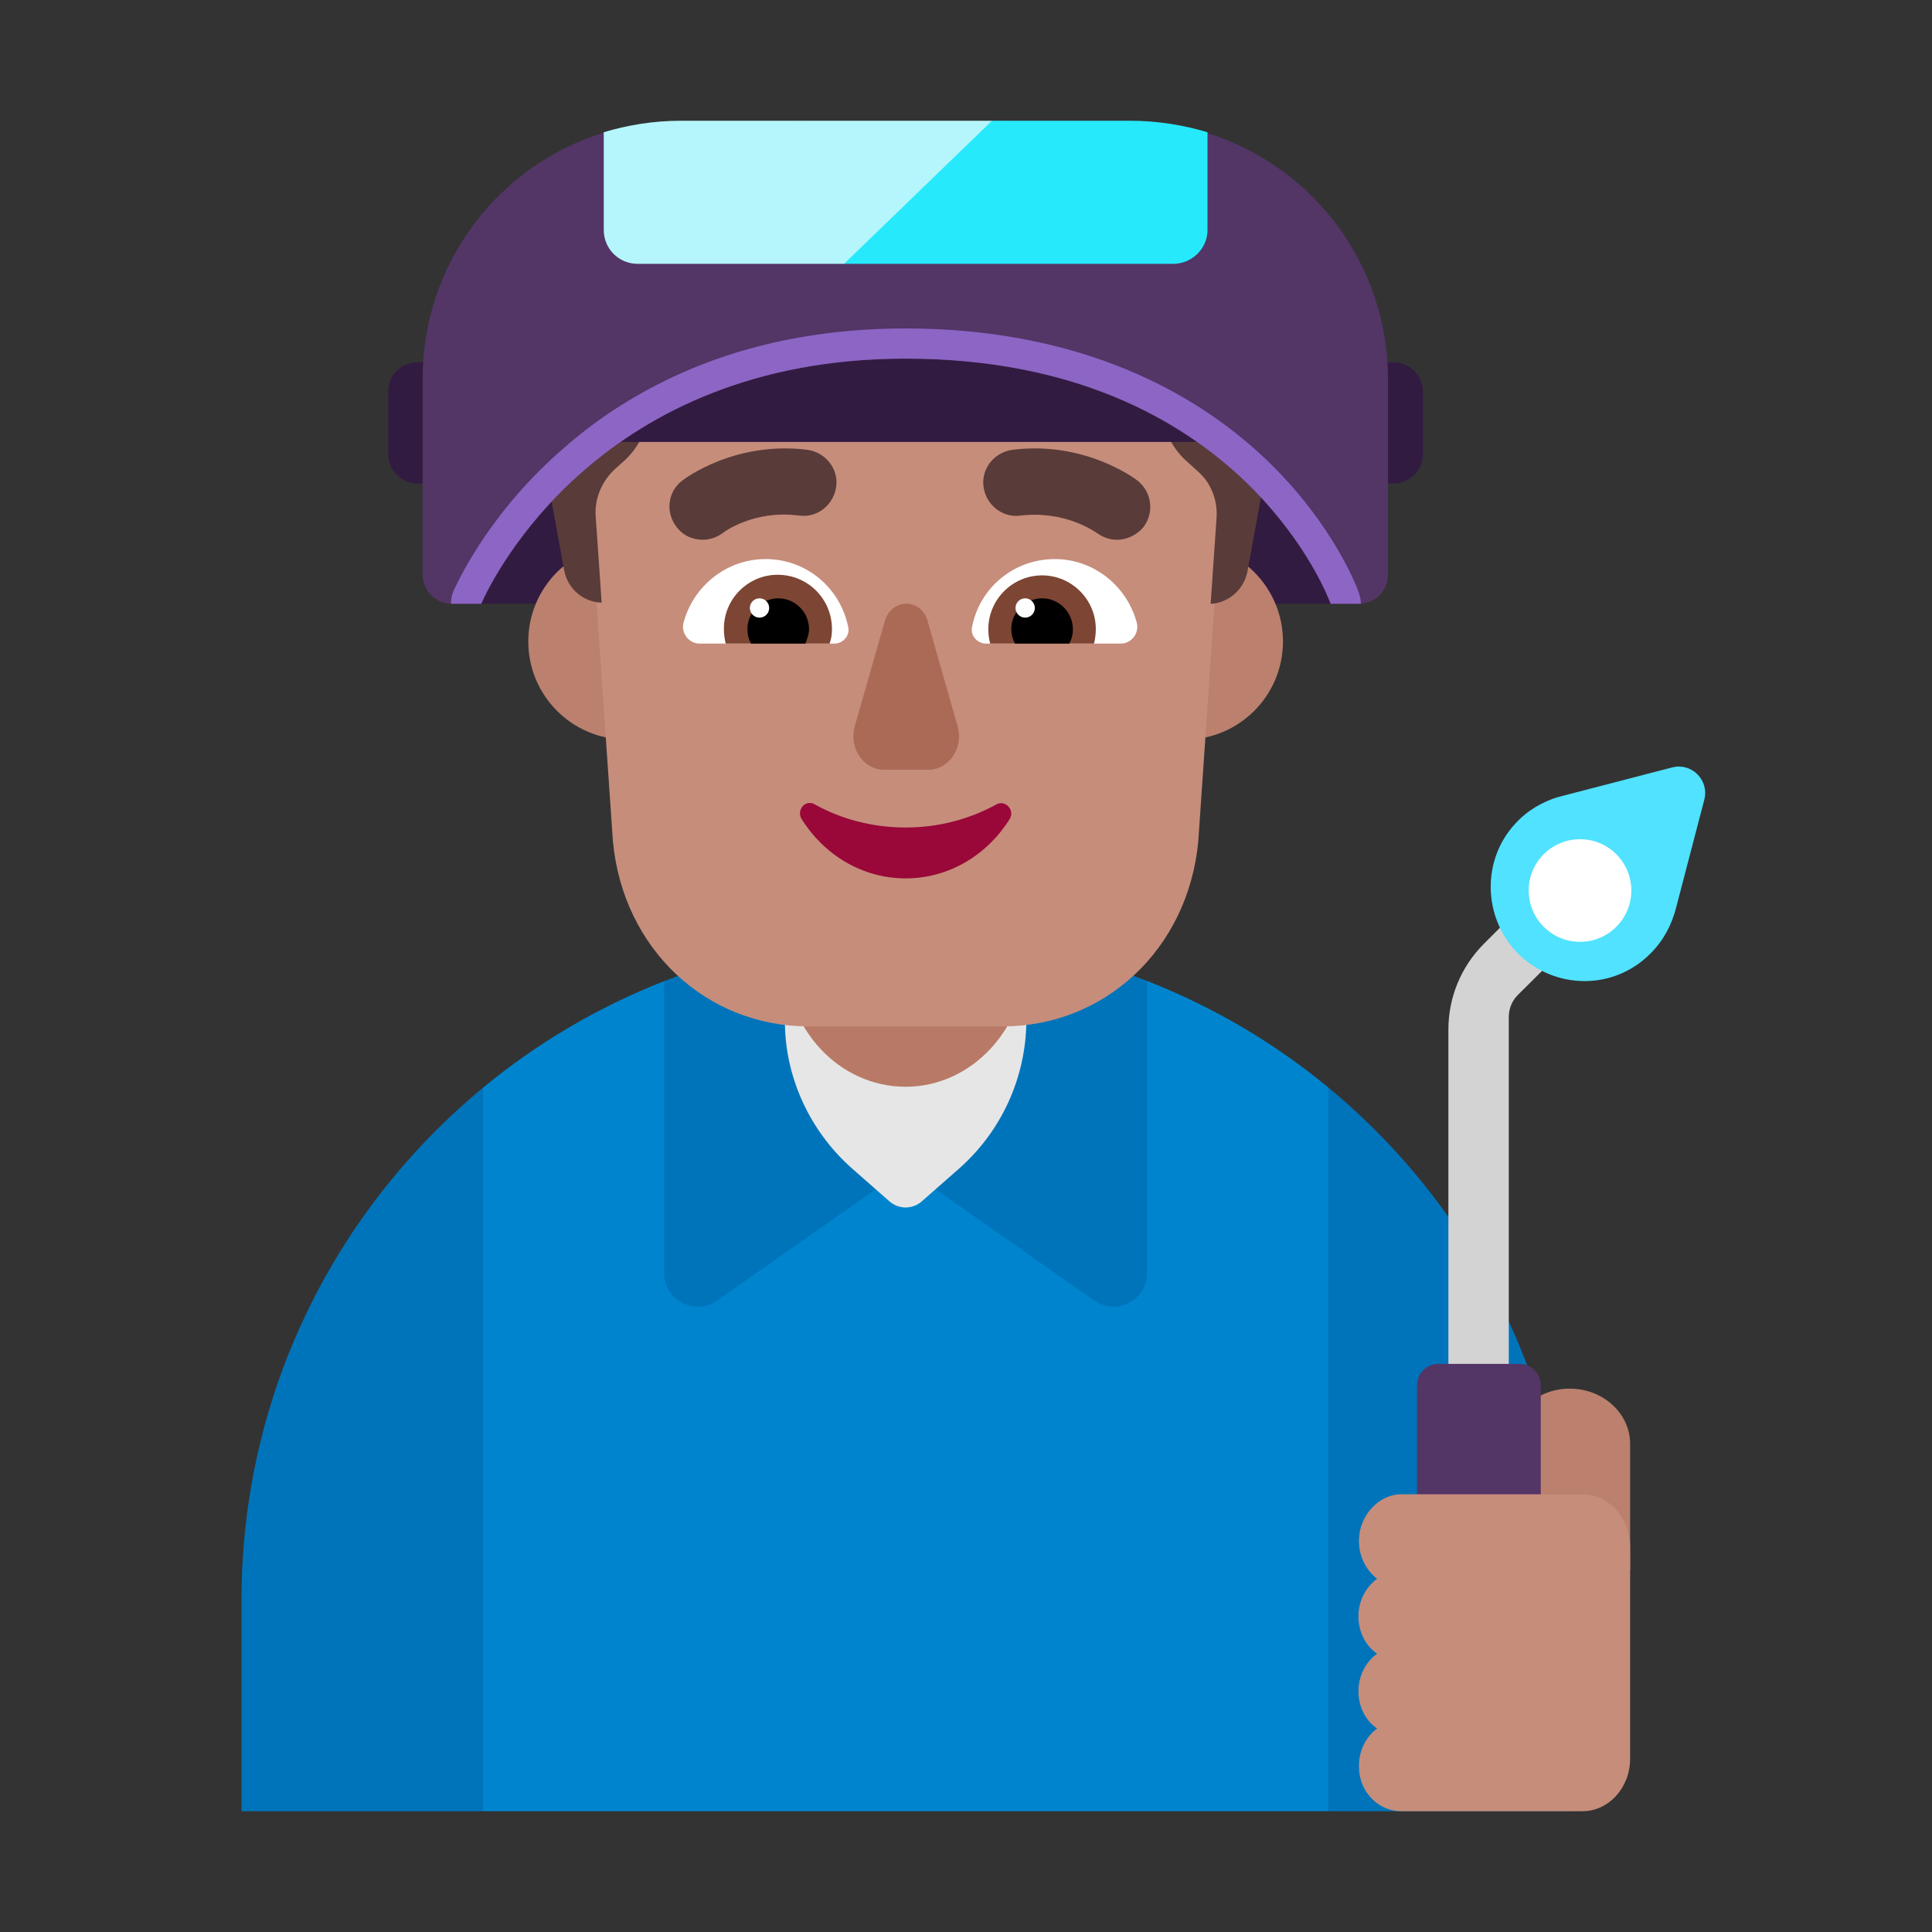 <svg width="32" height="32" viewBox="0 0 32 32" fill="none" xmlns="http://www.w3.org/2000/svg">
<rect x="0" y="0" width="32" height="32" fill="#333333" stroke="none"/>
<path d="M8 18.016C8.893 17.279 9.904 16.68 11 16.251L15 16L19 16.248C20.096 16.676 21.107 17.274 22 18.011L23.5 24L22 30H8L6.5 24L8 18.016Z" fill="#0084CE"/>
<path d="M15 19.35L11.88 21.54C11.51 21.8 11 21.54 11 21.08V16.251C12.242 15.766 13.592 15.5 15.005 15.5C16.414 15.5 17.762 15.765 19 16.248V21.08C19 21.54 18.49 21.8 18.12 21.54L15 19.35Z" fill="#0074BA"/>
<path d="M22 18.011V30H26V26.5C26 23.081 24.443 20.028 22 18.011Z" fill="#0074BA"/>
<path d="M8 30V18.016C5.558 20.033 4 23.083 4 26.5V30H8Z" fill="#0074BA"/>
<path d="M15.896 19.346L15.266 19.9C15.111 20.033 14.889 20.033 14.734 19.9L14.104 19.346C13.407 18.725 13 17.836 13 16.91V13.958C13.01 12.879 13.901 12 15.005 12C16.109 12 17 12.879 17 13.968V16.919C16.99 17.846 16.593 18.725 15.896 19.346Z" fill="#E6E6E6"/>
<path d="M15 18C13.893 18 13 17.035 13 15.838V13.151C13 11.966 13.893 11 15 11C16.107 11 17 11.966 17 13.162V15.849C16.99 17.035 16.097 18 15 18Z" fill="#B87A66"/>
<path d="M26 23C26.55 23 27 23.41 27 23.912V26H25V23.912C25.01 23.41 25.45 23 26 23Z" fill="#BB806E"/>
<path d="M26.71 14.92L26 14.21L24.58 15.63C24.2 16.01 23.99 16.52 23.99 17.05V23.59H24.99V16.85C24.99 16.71 25.04 16.58 25.14 16.48L26.71 14.92Z" fill="#D3D3D3"/>
<path d="M27.76 15.04L28.23 13.24C28.31 12.92 28.02 12.63 27.7 12.71L25.89 13.18C25.87 13.19 25.84 13.19 25.82 13.2H25.81C25.55 13.28 25.3 13.42 25.1 13.64C24.54 14.24 24.56 15.19 25.13 15.78C25.74 16.4 26.73 16.41 27.34 15.79C27.56 15.57 27.69 15.31 27.76 15.04Z" fill="#50E2FF"/>
<path d="M26.17 15.6C26.639 15.6 27.02 15.219 27.02 14.75C27.02 14.28 26.639 13.9 26.17 13.9C25.701 13.9 25.32 14.28 25.32 14.75C25.32 15.219 25.701 15.6 26.17 15.6Z" fill="white"/>
<path d="M25.52 25.94H23.47V22.94C23.47 22.75 23.63 22.59 23.82 22.59H25.17C25.36 22.59 25.52 22.75 25.52 22.94V25.94V25.94Z" fill="#533566"/>
<path d="M22.509 25.5C22.518 25.1 22.837 24.75 23.21 24.75H26.207C26.645 24.75 27 25.14 27 25.62V29.13C27 29.61 26.645 30 26.207 30H23.21C22.837 30 22.518 29.69 22.509 29.28C22.5 29.01 22.618 28.77 22.81 28.63C22.618 28.5 22.5 28.27 22.5 28.01C22.5 27.75 22.628 27.52 22.81 27.39C22.618 27.26 22.5 27.03 22.5 26.77C22.5 26.51 22.628 26.28 22.81 26.15C22.628 26.01 22.5 25.77 22.509 25.5Z" fill="#C68D7B"/>
<path d="M22.2 8.01H23.08C23.35 8.01 23.57 7.79 23.57 7.51V6.49C23.57 6.22 23.35 6 23.08 6H6.92C6.64 6 6.42 6.22 6.43 6.49V7.52C6.43 7.79 6.65 8.01 6.92 8.01H7.97V10H22.2V8.01Z" fill="#321B41"/>
<path d="M12 10.625C12 11.523 11.273 12.25 10.375 12.25C9.478 12.25 8.75 11.523 8.75 10.625C8.75 9.728 9.478 9 10.375 9C11.273 9 12 9.728 12 10.625Z" fill="#BB806E"/>
<path d="M21.25 10.625C21.25 11.523 20.523 12.25 19.625 12.25C18.727 12.25 18 11.523 18 10.625C18 9.728 18.727 9 19.625 9C20.523 9 21.25 9.728 21.25 10.625Z" fill="#BB806E"/>
<path d="M14.559 3C11.774 3 9.571 5.408 9.761 8.245L10.152 13.939C10.322 15.725 11.704 17 13.387 17H16.612C18.294 17 19.677 15.725 19.847 13.939L20.237 8.245C20.438 5.408 18.234 3 15.44 3H14.559V3Z" fill="#C68D7B"/>
<path d="M18.17 8.83C18.27 8.9 18.38 8.94 18.5 8.94C18.67 8.94 18.83 8.86 18.94 8.73C19.12 8.49 19.08 8.15 18.84 7.96L18.839 7.959C18.79 7.922 17.962 7.301 16.77 7.45C16.47 7.49 16.25 7.76 16.29 8.06C16.33 8.36 16.6 8.58 16.9 8.54C17.619 8.453 18.111 8.79 18.166 8.827C18.168 8.829 18.17 8.83 18.17 8.83Z" fill="#593B39"/>
<path d="M11.2 8.72C11.31 8.87 11.47 8.94 11.64 8.94C11.76 8.94 11.87 8.9 11.97 8.83C11.99 8.81 12.49 8.44 13.24 8.54C13.54 8.58 13.81 8.36 13.85 8.06C13.89 7.76 13.67 7.49 13.37 7.45C12.178 7.301 11.35 7.922 11.301 7.959L11.3 7.96C11.06 8.14 11.02 8.48 11.2 8.72Z" fill="#593B39"/>
<path d="M11.32 10.32C11.48 9.71 12.03 9.26 12.68 9.26C13.36 9.26 13.92 9.74 14.05 10.39C14.08 10.53 13.96 10.66 13.82 10.66H11.59C11.41 10.66 11.28 10.49 11.32 10.32Z" fill="white"/>
<path d="M18.83 10.32C18.67 9.71 18.12 9.26 17.47 9.26C16.79 9.26 16.22 9.74 16.1 10.39C16.07 10.53 16.19 10.66 16.33 10.66H18.56C18.74 10.66 18.87 10.49 18.83 10.32Z" fill="white"/>
<path d="M11.99 10.41C11.99 9.92 12.39 9.52 12.88 9.52C13.38 9.52 13.78 9.92 13.78 10.42C13.78 10.5 13.77 10.58 13.74 10.66H12.02C12 10.58 11.99 10.5 11.99 10.41Z" fill="#7D4533"/>
<path d="M18.15 10.42C18.15 9.93 17.75 9.53 17.26 9.53C16.77 9.53 16.37 9.93 16.37 10.42C16.37 10.51 16.38 10.58 16.4 10.66H18.12C18.14 10.58 18.15 10.5 18.15 10.42Z" fill="#7D4533"/>
<path d="M12.89 9.91C13.17 9.91 13.4 10.14 13.4 10.42C13.4 10.5 13.37 10.58 13.34 10.66H12.44C12.4 10.59 12.38 10.51 12.38 10.42C12.38 10.14 12.61 9.91 12.89 9.91Z" fill="black"/>
<path d="M17.26 9.91C16.98 9.91 16.75 10.14 16.75 10.42C16.75 10.5 16.77 10.58 16.81 10.66H17.71C17.75 10.59 17.77 10.51 17.77 10.42C17.77 10.14 17.54 9.91 17.26 9.91Z" fill="black"/>
<path d="M12.74 10.07C12.74 10.159 12.668 10.23 12.58 10.23C12.492 10.23 12.42 10.159 12.42 10.07C12.42 9.982 12.492 9.91 12.58 9.91C12.668 9.91 12.74 9.982 12.74 10.07Z" fill="white"/>
<path d="M17.14 10.07C17.14 10.159 17.068 10.23 16.98 10.23C16.892 10.23 16.82 10.159 16.82 10.07C16.82 9.982 16.892 9.91 16.98 9.91C17.068 9.91 17.14 9.982 17.14 10.07Z" fill="white"/>
<path d="M20.17 4.279L19.756 4.07C19.46 3.921 19.185 3.722 18.958 3.483L18.141 2.667C17.53 2.05 16.624 1.841 15.806 2.129C15.274 2.318 14.703 2.318 14.171 2.129C13.462 1.93 12.585 1.91 12.024 2.478L11.029 3.483C10.802 3.722 10.526 3.921 10.231 4.07L9.817 4.279C9.049 4.667 8.625 5.523 8.783 6.369L9.344 9.444C9.403 9.753 9.659 9.972 9.965 9.982C9.965 9.982 9.906 9.106 9.866 8.548C9.847 8.26 9.965 7.981 10.172 7.782L10.349 7.623C10.595 7.394 10.743 7.076 10.743 6.737V5.881C10.743 5.632 10.91 5.423 11.147 5.364C11.777 5.205 13.127 4.936 14.998 4.936C16.87 4.936 18.219 5.205 18.85 5.364C19.086 5.423 19.254 5.632 19.254 5.881V6.747C19.254 7.085 19.392 7.404 19.648 7.633L19.845 7.812C20.061 8.001 20.17 8.29 20.15 8.578C20.111 9.136 20.052 10.002 20.052 10.002C20.357 9.982 20.603 9.763 20.662 9.464L21.224 6.389C21.362 5.523 20.948 4.667 20.17 4.279Z" fill="#593B39"/>
<path d="M14.654 10.29L14.158 12.028C14.055 12.384 14.299 12.75 14.645 12.75H15.374C15.72 12.75 15.964 12.384 15.861 12.028L15.365 10.29C15.262 9.903 14.766 9.903 14.654 10.29Z" fill="#AB6A55"/>
<path d="M15.001 13.706C14.45 13.706 13.93 13.567 13.492 13.321C13.339 13.236 13.186 13.417 13.278 13.567C13.645 14.154 14.277 14.549 15.001 14.549C15.724 14.549 16.356 14.154 16.723 13.567C16.815 13.417 16.652 13.246 16.509 13.321C16.061 13.567 15.551 13.706 15.001 13.706Z" fill="#990838"/>
<path d="M21.56 4.67H9.3V7.32H21.56V4.67Z" fill="#321B41"/>
<path d="M7.97 10C8.18 9.53 9.95 5.94 15 5.94C20.6 5.94 22.04 10 22.04 10H22.51C22.78 10 22.99 9.78 22.99 9.52V6.28C22.99 4.366 21.734 2.748 20 2.205L18.72 2.25H11.27L10 2.197C8.261 2.732 7 4.353 7 6.27V9.51C7 9.78 7.21 10 7.48 10H7.97Z" fill="#533566"/>
<path d="M20.97 7.61C20.31 6.98 19.53 6.48 18.66 6.12C17.57 5.67 16.34 5.44 15 5.44C13.78 5.44 12.64 5.64 11.62 6.04C10.78 6.37 10.01 6.83 9.34 7.42C8.18 8.42 7.65 9.49 7.51 9.79C7.48 9.86 7.47 9.93 7.47 10H7.48H7.97C8.18 9.53 9.95 5.94 15 5.94C20.6 5.94 22.04 10 22.04 10H22.51C22.52 10 22.53 10 22.54 10C22.54 9.94 22.53 9.89 22.51 9.83C22.5 9.78 22.1 8.69 20.97 7.61Z" fill="#8D65C5"/>
<path d="M13.98 4.37L16.5 3.5L16.43 2H11.27C10.83 2 10.4 2.07 10 2.19V3.81C10 4.12 10.25 4.37 10.56 4.37H13.98Z" fill="#B4F6FC"/>
<path d="M16.43 2L13.98 4.37H19.43C19.74 4.37 20 4.12 20 3.81V2.19C19.6 2.07 19.16 2 18.72 2H16.43Z" fill="#26EAFC"/>
</svg>
